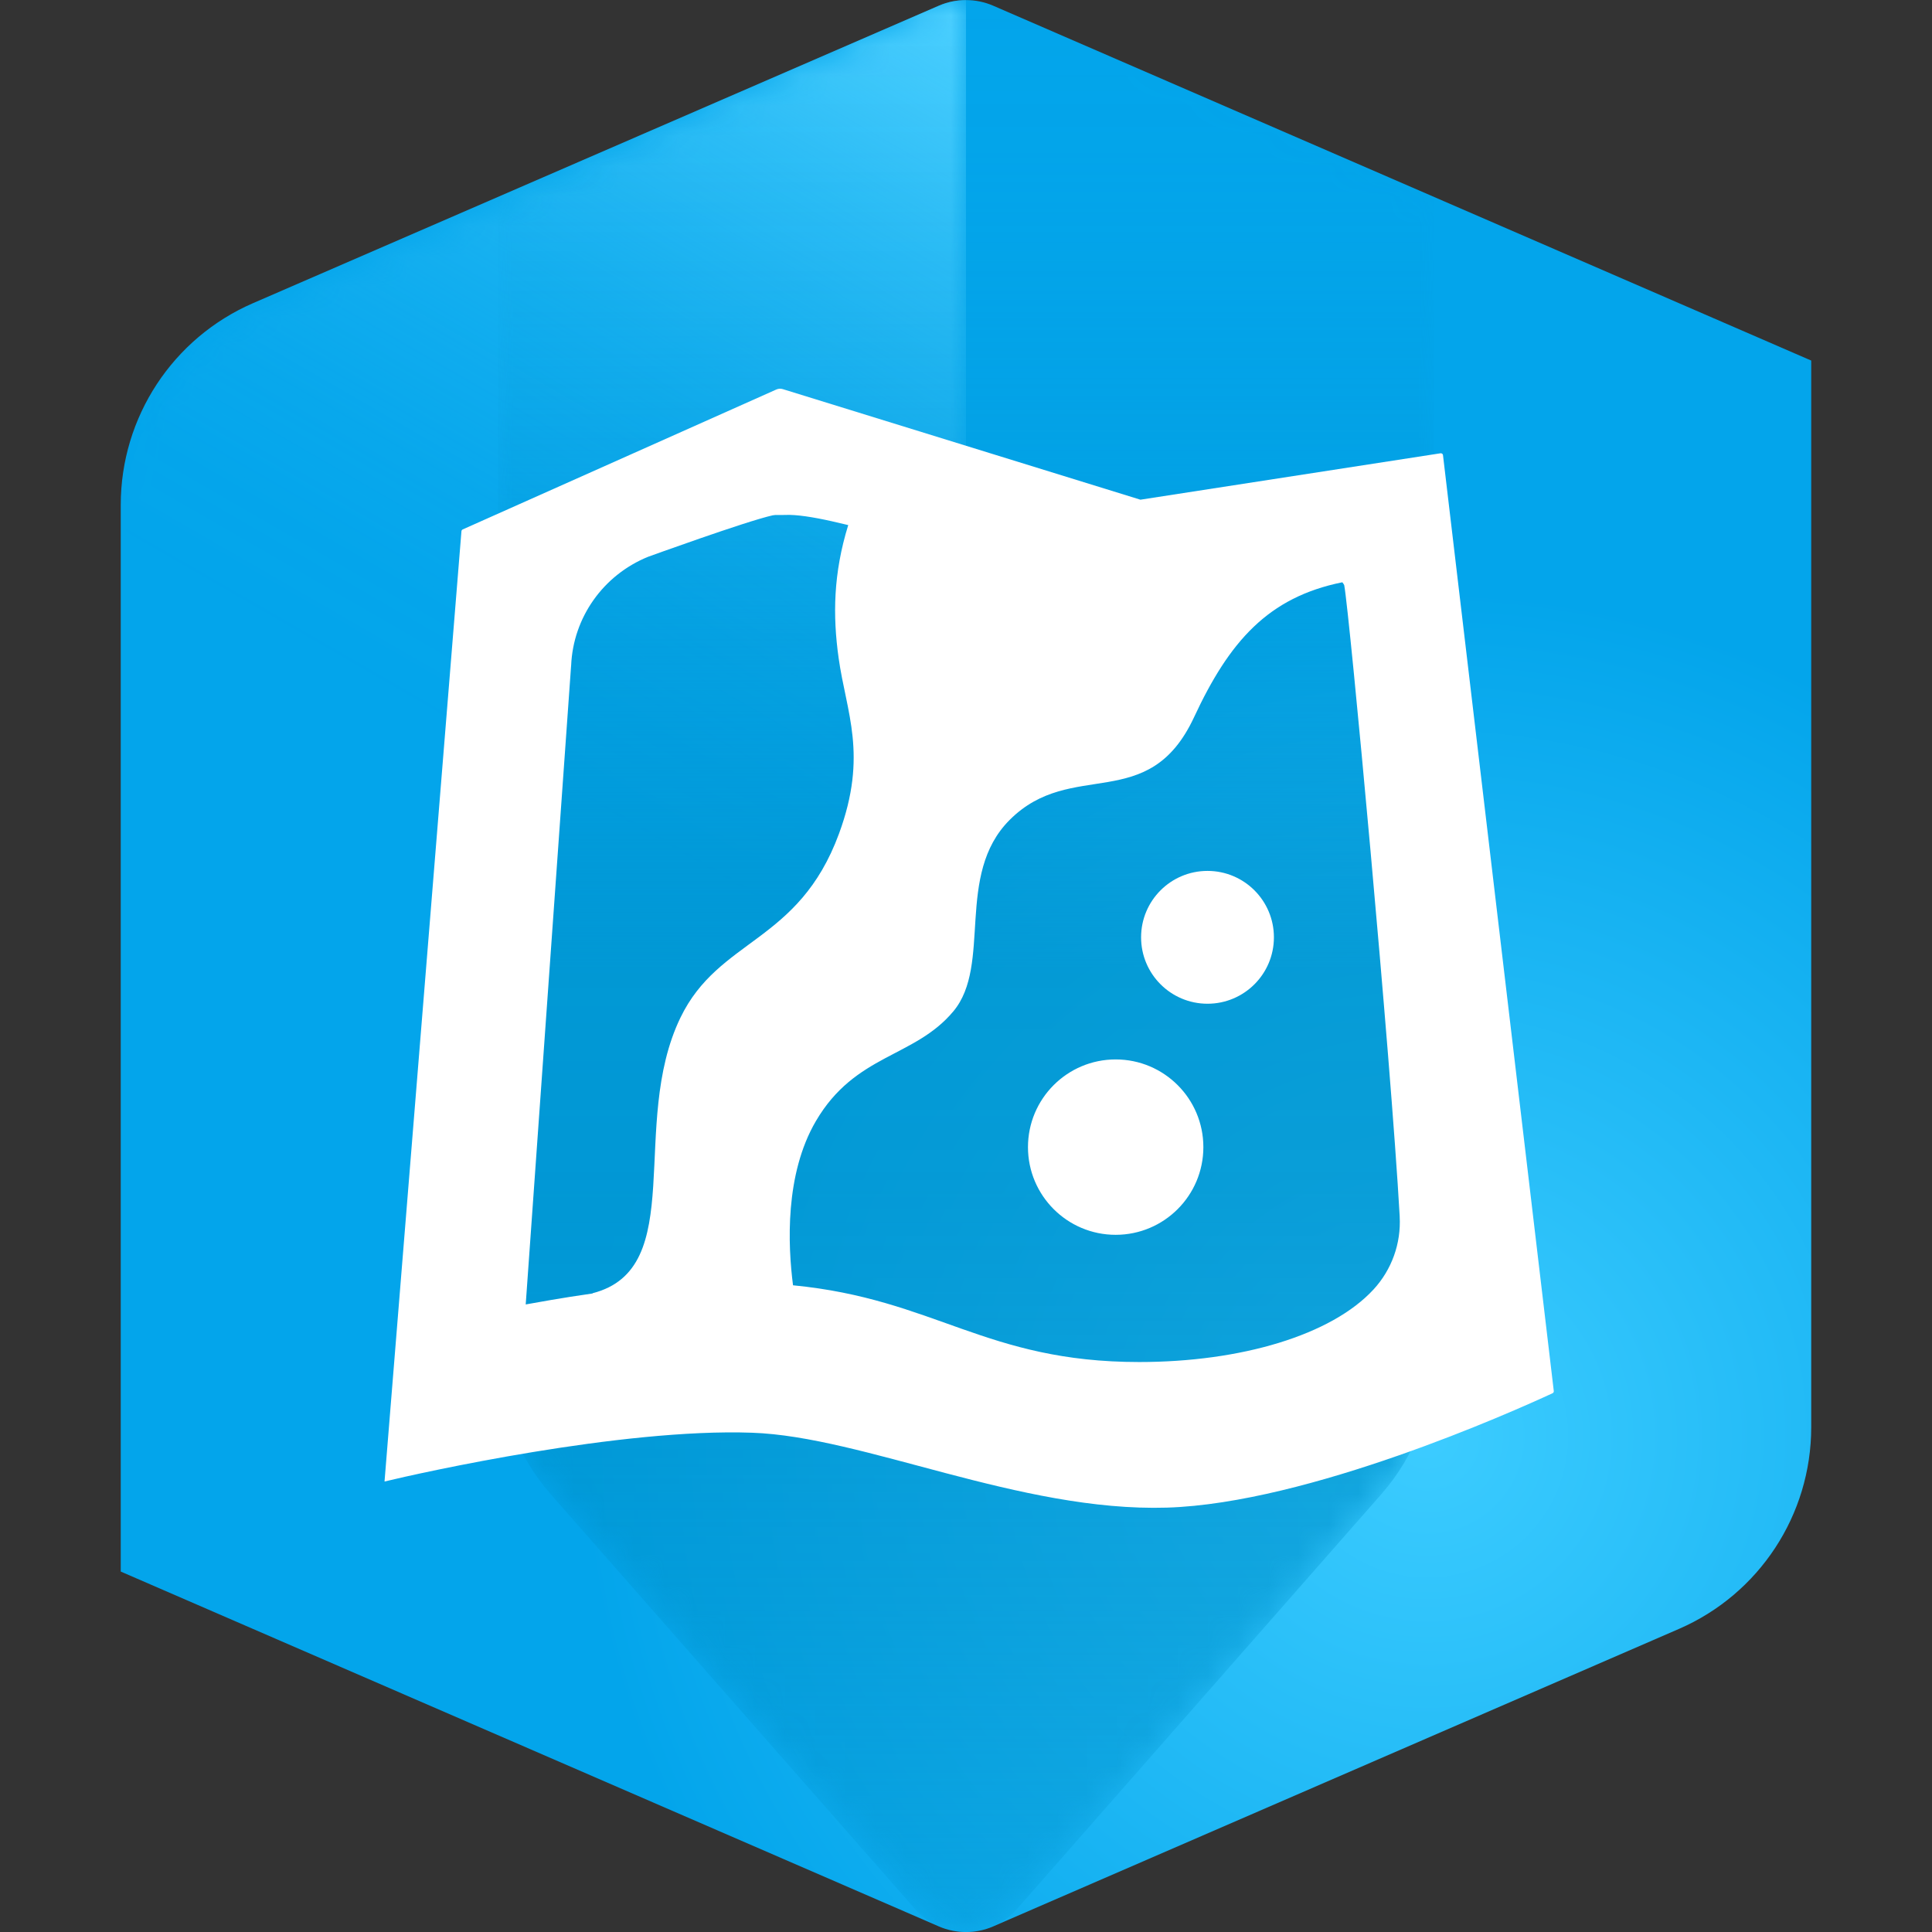 <?xml version="1.0" encoding="UTF-8"?><svg xmlns="http://www.w3.org/2000/svg" xmlns:xlink="http://www.w3.org/1999/xlink" viewBox="0 0 64 64"><rect x="0" y="0" width="64" height="64" fill="#333333" stroke="none"/><defs><style>.uuid-30d34951-6098-4dd9-b1ce-89a37e4da759{fill:none;}.uuid-ecbe716e-6483-4907-b6b7-5cfe5aaa033f{fill:#fff;}.uuid-b3c676ac-7979-4f92-8724-b3db4794cb9c{fill:url(#uuid-e1d46ef4-8dc8-4ac5-a9f4-c6efa509ddb0);}.uuid-ea570cac-401f-4de5-aa7d-4a3ef4133afe{mask:url(#uuid-a8c69e95-f0b3-4c3a-a2ba-7f1ee1b23243);}.uuid-7e88a44f-57fe-4106-8443-59ea3e9d4c55{fill:url(#uuid-78cdb658-b3ca-47a5-b84b-f7b68aae2803);}.uuid-a6518afc-7f6e-4c95-ae14-fa5053e31c9f{fill:url(#uuid-818483d3-4549-45c5-9965-a86a216b4857);}.uuid-9759c62e-0ca3-43f2-aa3d-036c838cb57d{mask:url(#uuid-8cd5d362-d1aa-4204-841f-90bdff3327d7);}.uuid-d07b1be7-b5b0-40ea-b5db-056ad105cd0b{fill:url(#uuid-b0e80d29-b21a-4c86-8d1a-16a367a3c0ff);}.uuid-3422611a-1a4c-4a54-b210-8f7985fb11df{fill:url(#uuid-793cdfb7-14c1-40e3-bfda-e6f788cae7f2);}.uuid-1a3e9ac9-7584-43ac-be9f-d31c0fbe2a38{fill:url(#uuid-38e439e8-f770-4c38-8d8c-b0d53c110442);}</style><linearGradient id="uuid-b0e80d29-b21a-4c86-8d1a-16a367a3c0ff" x1="32" y1=".001" x2="32" y2="64.001" gradientTransform="matrix(1, 0, 0, 1, 0, 0)" gradientUnits="userSpaceOnUse"><stop offset=".002" stop-color="#0094cf" stop-opacity="0"/><stop offset=".077" stop-color="#0094cf" stop-opacity=".02"/><stop offset=".155" stop-color="#0094cf" stop-opacity=".08"/><stop offset=".234" stop-color="#0094cf" stop-opacity=".18"/><stop offset=".314" stop-color="#0094cf" stop-opacity=".321"/><stop offset=".395" stop-color="#0094cf" stop-opacity=".502"/><stop offset=".475" stop-color="#0094cf" stop-opacity=".72"/><stop offset=".501" stop-color="#0095cf" stop-opacity=".8"/><stop offset=".608" stop-color="#0094cf" stop-opacity=".78"/><stop offset=".719" stop-color="#0094cf" stop-opacity=".72"/><stop offset=".832" stop-color="#0094cf" stop-opacity=".62"/><stop offset=".946" stop-color="#0094cf" stop-opacity=".481"/><stop offset="1" stop-color="#0094cf" stop-opacity=".4"/></linearGradient><radialGradient id="uuid-e1d46ef4-8dc8-4ac5-a9f4-c6efa509ddb0" cx="13.512" cy="43.928" fx="13.512" fy="43.928" r="50.321" gradientTransform="translate(32.634 .002) scale(1.083)" gradientUnits="userSpaceOnUse"><stop offset="0" stop-color="#3cccff"/><stop offset=".515" stop-color="#03a5eb"/></radialGradient><linearGradient id="uuid-818483d3-4549-45c5-9965-a86a216b4857" x1="38.551" y1="3.784" x2="9.009" y2="54.952" gradientTransform="matrix(1, 0, 0, 1, 0, 0)" gradientUnits="userSpaceOnUse"><stop offset=".004" stop-color="#4dd0ff"/><stop offset=".059" stop-color="#4dd0ff" stop-opacity=".797"/><stop offset=".123" stop-color="#4dd0ff" stop-opacity=".588"/><stop offset=".188" stop-color="#4dd0ff" stop-opacity=".408"/><stop offset=".252" stop-color="#4dd0ff" stop-opacity=".261"/><stop offset=".316" stop-color="#4dd0ff" stop-opacity=".147"/><stop offset=".379" stop-color="#4dd0ff" stop-opacity=".065"/><stop offset=".441" stop-color="#4dd0ff" stop-opacity=".016"/><stop offset=".501" stop-color="#4dd0ff" stop-opacity="0"/></linearGradient><linearGradient id="uuid-38e439e8-f770-4c38-8d8c-b0d53c110442" x1="38.62" y1="3.824" x2="9.141" y2="54.884" gradientTransform="matrix(1, 0, 0, 1, 0, 0)" gradientUnits="userSpaceOnUse"><stop offset="0" stop-color="#e63a00"/><stop offset=".031" stop-color="#e63a00" stop-opacity=".883"/><stop offset=".099" stop-color="#e63a00" stop-opacity=".652"/><stop offset=".168" stop-color="#e63a00" stop-opacity=".452"/><stop offset=".236" stop-color="#e63a00" stop-opacity=".289"/><stop offset=".304" stop-color="#e63a00" stop-opacity=".163"/><stop offset=".371" stop-color="#e63a00" stop-opacity=".072"/><stop offset=".437" stop-color="#e63a00" stop-opacity=".018"/><stop offset=".5" stop-color="#e63a00" stop-opacity="0"/></linearGradient><linearGradient id="uuid-793cdfb7-14c1-40e3-bfda-e6f788cae7f2" x1="4.25" y1="32.001" x2="32" y2="32.001" gradientTransform="matrix(1, 0, 0, 1, 0, 0)" gradientUnits="userSpaceOnUse"><stop offset=".722" stop-color="#fff"/><stop offset="1" stop-color="#333"/></linearGradient><mask id="uuid-8cd5d362-d1aa-4204-841f-90bdff3327d7" x="4" y=".002" width="28" height="63.999" maskUnits="userSpaceOnUse"><g><path class="uuid-1a3e9ac9-7584-43ac-be9f-d31c0fbe2a38" d="M31.098,.191L8.443,10.107c-2.547,1.115-4.193,3.632-4.193,6.413V52.06l26.848,11.752c.288,.126,.595,.189,.902,.189V.002c-.307,0-.615,.063-.902,.189Z"/><path class="uuid-3422611a-1a4c-4a54-b210-8f7985fb11df" d="M31.098,.191L8.443,10.107c-2.547,1.115-4.193,3.632-4.193,6.413V52.06l26.848,11.752c.288,.126,.595,.189,.902,.189V.002c-.307,0-.615,.063-.902,.189Z"/></g></mask><linearGradient id="uuid-78cdb658-b3ca-47a5-b84b-f7b68aae2803" x1="16.5" y1="31.999" x2="47.5" y2="31.999" gradientTransform="matrix(1, 0, 0, 1, 0, 0)" gradientUnits="userSpaceOnUse"><stop offset="0" stop-color="gray"/><stop offset=".05" stop-color="#979797"/><stop offset=".142" stop-color="#bcbcbc"/><stop offset=".234" stop-color="#d9d9d9"/><stop offset=".324" stop-color="#eee"/><stop offset=".414" stop-color="#fafafa"/><stop offset=".5" stop-color="#fff"/><stop offset=".564" stop-color="#fafafa"/><stop offset=".63" stop-color="#eee"/><stop offset=".697" stop-color="#d9d9d9"/><stop offset=".765" stop-color="#bcbcbc"/><stop offset=".833" stop-color="#979797"/><stop offset=".902" stop-color="#696969"/><stop offset=".97" stop-color="#333"/><stop offset="1" stop-color="#1a1a1a"/></linearGradient><mask id="uuid-a8c69e95-f0b3-4c3a-a2ba-7f1ee1b23243" x="16.5" y=".001" width="31" height="64" maskUnits="userSpaceOnUse"><path class="uuid-7e88a44f-57fe-4106-8443-59ea3e9d4c55" d="M33.69,63.236l12.069-13.74c1.122-1.277,1.741-2.919,1.741-4.62V6.58L32.902,.191c-.575-.252-1.229-.252-1.804,0l-14.598,6.39V44.876c0,1.7,.619,3.342,1.741,4.62l12.069,13.74c.905,1.031,2.504,.999,3.381,0Z"/></mask></defs><g id="uuid-ac54bac9-e97f-495a-bd84-55b76e01a6ba"><path class="uuid-b3c676ac-7979-4f92-8724-b3db4794cb9c" d="M4,16.723V52.06l27.099,11.754c.574,.249,1.226,.25,1.8,.001l22.716-9.854c2.662-1.155,4.384-3.779,4.384-6.681V11.944L32.901,.189c-.574-.249-1.228-.248-1.802,0L8.384,10.042c-2.662,1.155-4.384,3.779-4.384,6.681Z"/><g class="uuid-9759c62e-0ca3-43f2-aa3d-036c838cb57d"><path class="uuid-a6518afc-7f6e-4c95-ae14-fa5053e31c9f" d="M31.099,.19L8.365,10.049c-2.65,1.149-4.365,3.763-4.365,6.651V52.06l27.099,11.754c.288,.126,.593,.187,.901,.187V.002c-.307,0-.614,.062-.901,.188Z"/></g><g class="uuid-ea570cac-401f-4de5-aa7d-4a3ef4133afe"><path class="uuid-d07b1be7-b5b0-40ea-b5db-056ad105cd0b" d="M30.31,63.236c.427,.486,1.043,.765,1.69,.765s1.263-.279,1.69-.765l12.069-13.74c1.122-1.277,1.741-2.919,1.741-4.62V6.58L32.901,.189c-.575-.252-1.227-.251-1.802,0l-14.599,6.333V44.876c0,1.7,.619,3.342,1.741,4.62l12.069,13.74Z"/></g></g><g id="uuid-546b1f55-0da3-49b8-9f53-e34da903cc8c"><path class="uuid-ecbe716e-6483-4907-b6b7-5cfe5aaa033f" d="M40,28.85c1.215,0,2.2,.985,2.2,2.2s-.985,2.2-2.2,2.2-2.2-.985-2.2-2.2,.985-2.2,2.2-2.2Zm-3.042,6.245c1.604,0,2.905,1.301,2.905,2.905s-1.301,2.905-2.905,2.905-2.905-1.301-2.905-2.905,1.301-2.905,2.905-2.905Zm9.408,5.205c.05,.888-.262,1.759-.865,2.414-1.395,1.515-4.394,2.405-7.764,2.405-5.096,0-6.75-2.084-11.467-2.542-.172-1.329-.274-3.676,.756-5.437,1.308-2.235,3.265-2.094,4.555-3.638,1.292-1.546,.044-4.52,1.866-6.342,2.055-2.055,4.595-.161,6.105-3.396,1.17-2.516,2.456-3.979,4.914-4.475,.024,.029,.046,.06,.063,.094,.175,.927,1.542,15.64,1.838,20.916ZM18.92,22.045c.066-1.587,1.06-2.994,2.547-3.6,0,0,3.239-1.175,4.127-1.374,.1-.022,.244-.005,.42-.013,.365-.017,.926,.071,1.545,.21,.152,.035,.334,.077,.54,.126-.494,1.595-.516,2.994-.319,4.4,.252,1.809,.978,3.203,.012,5.825-1.339,3.634-3.975,3.452-5.252,6.093-1.715,3.548,.281,8.315-2.914,9.129l.006,.003,.004,.003c-1.071,.152-1.821,.295-2.221,.364l1.504-21.166Zm28.882-6.967c-.002-.019-.013-.038-.029-.049-.011-.008-.026-.014-.05-.014l-9.945,1.538-11.848-3.663c-.069-.022-.147-.017-.215,.014l-10.387,4.634c-.024,.011-.04,.034-.042,.06l-2.548,31.479c1.208-.293,7.845-1.771,12.174-1.616,3.693,.125,8.876,2.628,13.744,2.481,4.687-.145,11.463-3.182,12.774-3.789,.028-.013,.045-.043,.041-.074l-3.67-31.002Z"/><rect class="uuid-30d34951-6098-4dd9-b1ce-89a37e4da759" width="64" height="64"/></g></svg>